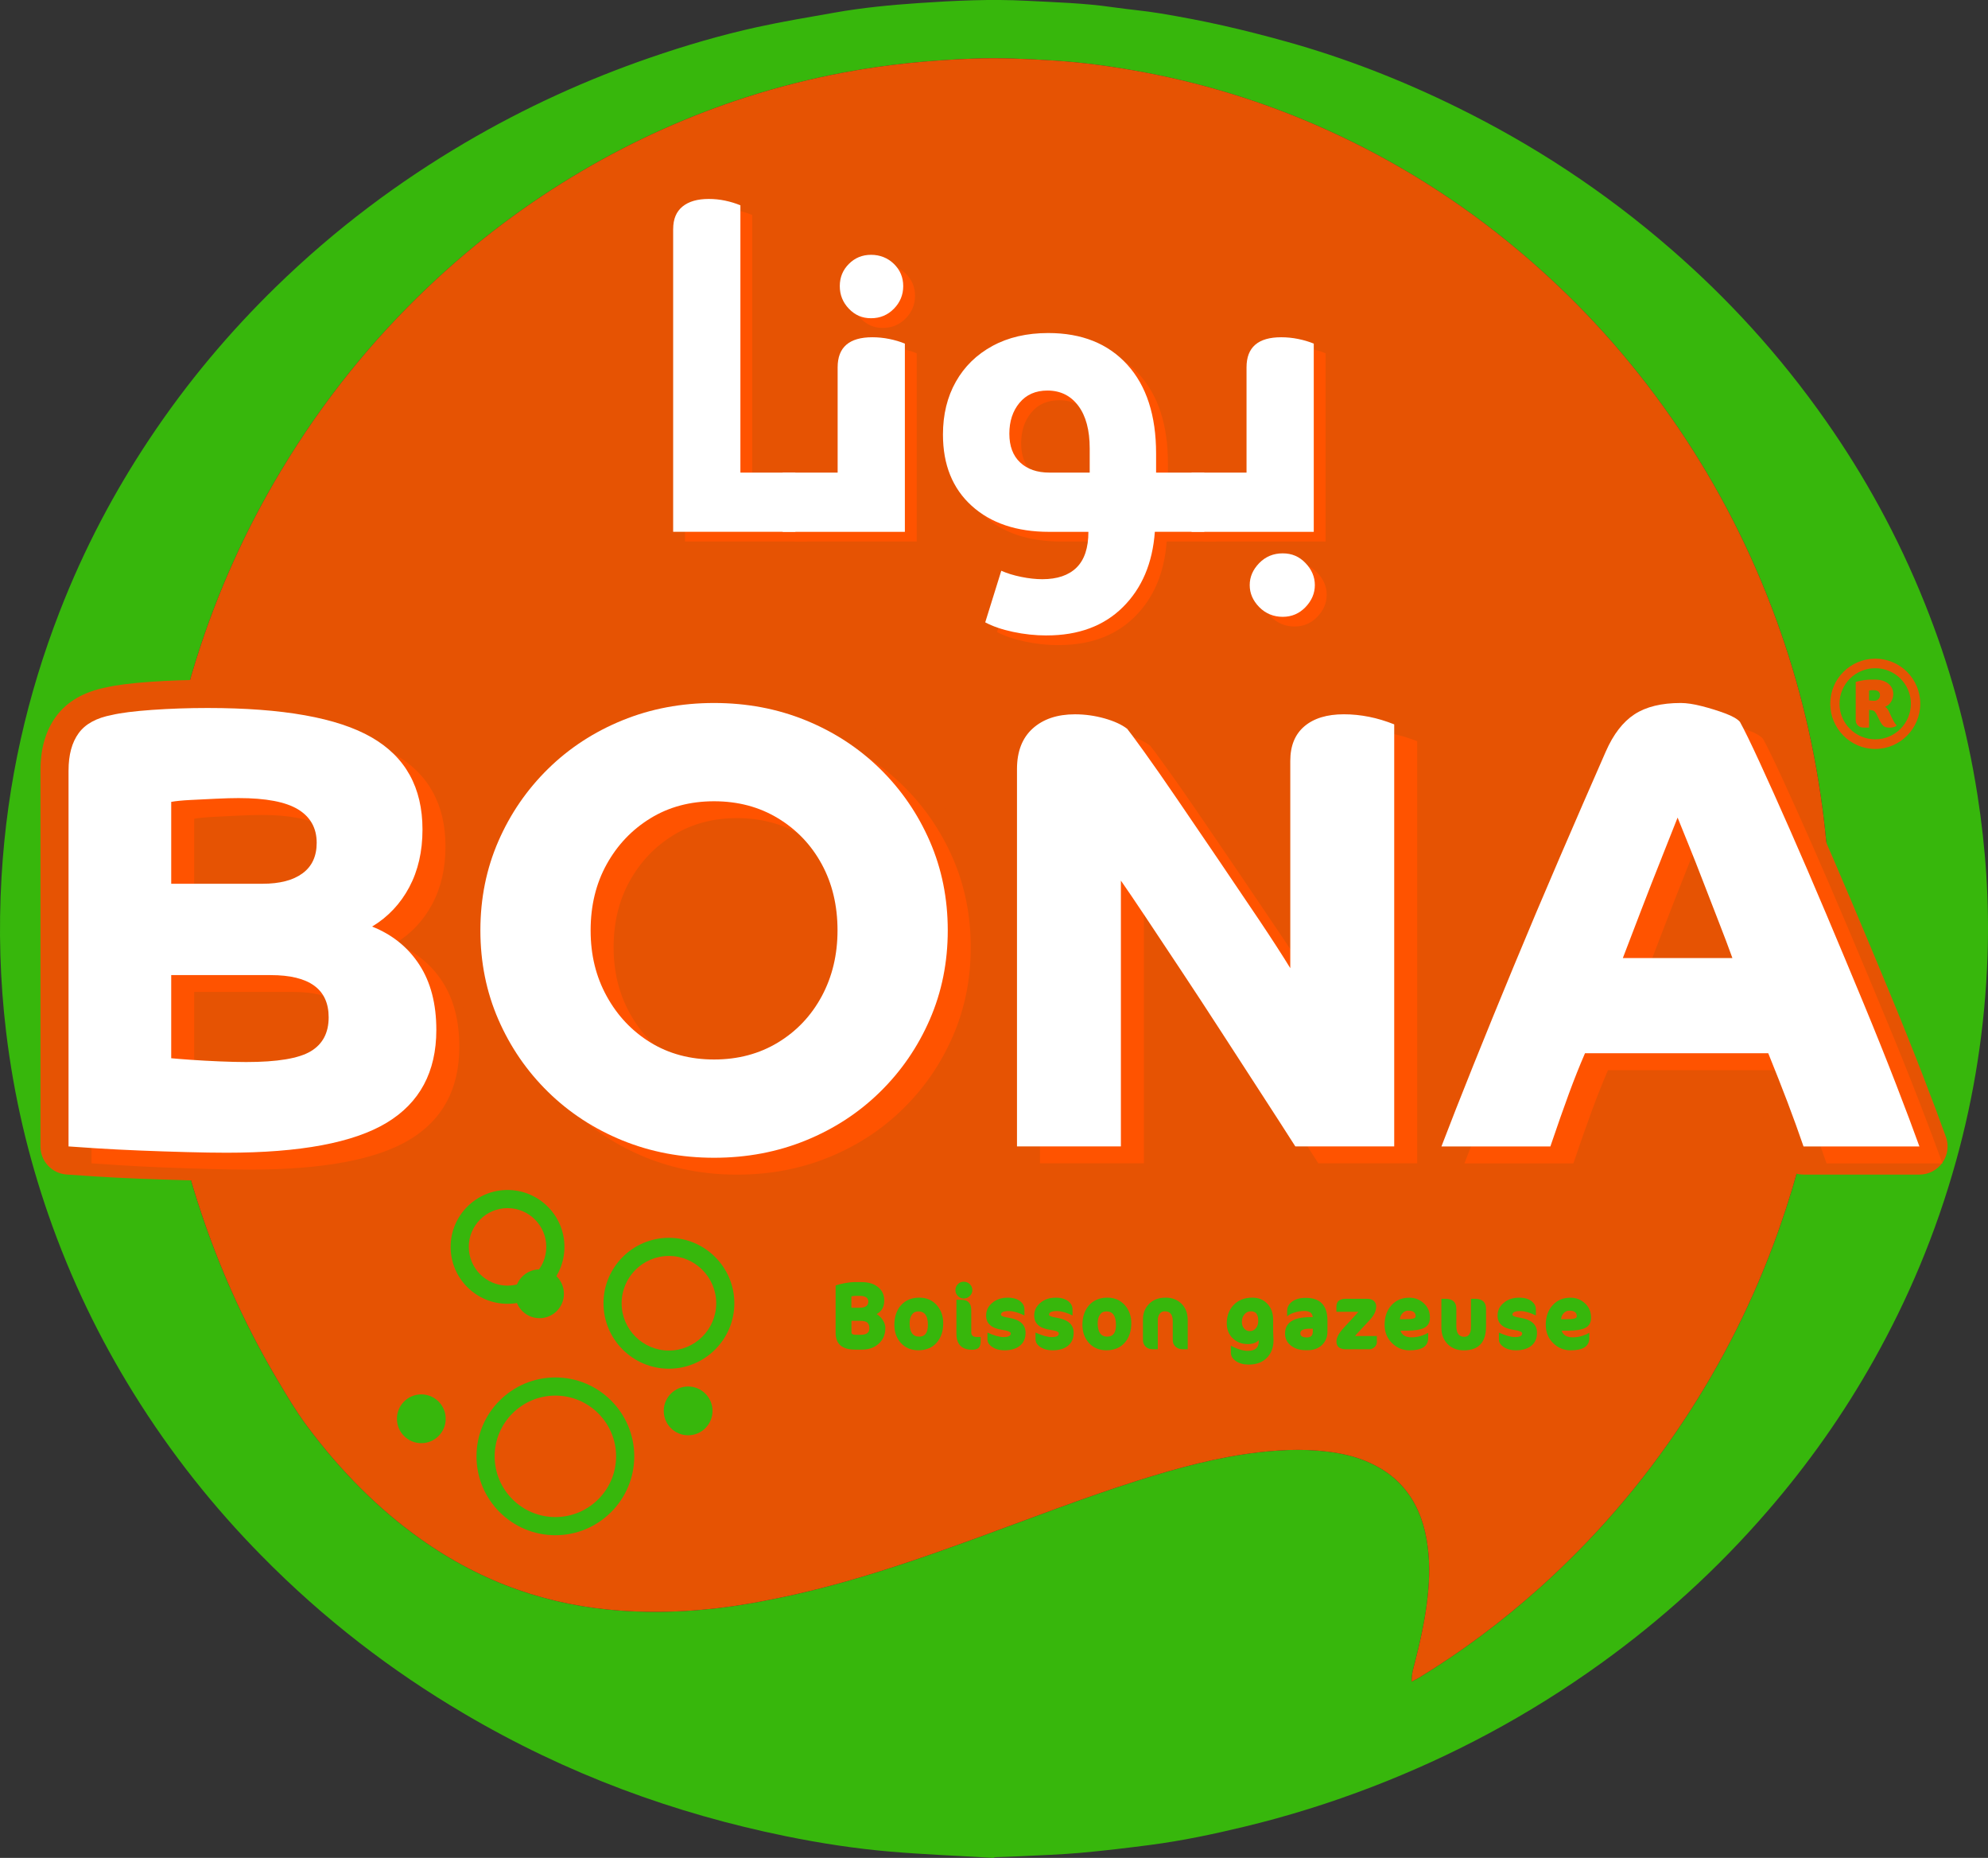 <?xml version="1.0" encoding="UTF-8"?>
<svg xmlns="http://www.w3.org/2000/svg" viewBox="0 0 806.98 754">
  <rect x="0" y="0" width="806.98" height="754" fill="#333333" stroke="none"/>
  <defs>
    <style>
      .cls-1, .cls-2 {
        fill: #37b70c;
      }

      .cls-3, .cls-2 {
        fill-rule: evenodd;
      }

      .cls-3, .cls-4 {
        fill: #e65303;
      }

      .cls-5 {
        isolation: isolate;
      }

      .cls-6 {
        mix-blend-mode: multiply;
      }

      .cls-7 {
        fill: #fff;
      }

      .cls-8 {
        fill: #ff5300;
      }
    </style>
  </defs>
  <g class="cls-5">
    <g id="Layer_2" data-name="Layer 2">
      <g id="Calque_1" data-name="Calque 1">
        <g>
          <path class="cls-2" d="M403.56,754c-14-.82-28.01-1.35-42-2.54-14.31-1.21-28.59-3.41-42.82-6.32-44.64-9.12-88.34-24.88-130.71-49.9-28.69-16.94-56.25-37.78-82.18-64.19-18.7-19.04-36.18-40.67-51.88-66.03-13.37-21.6-25.08-45.36-34.38-72.18-8.05-23.22-13.95-47.78-17.11-74.05C-.01,398.04-.61,377.15.61,356.1c2.26-39.11,10.72-74.59,23.47-107.54,10.13-26.18,22.52-49.24,36.43-70.17,15.75-23.69,33.04-43.96,51.38-61.86,24.44-23.84,50.23-42.93,76.97-58.64,24.46-14.37,49.45-25.65,74.87-34.43,14.45-4.99,28.99-9.24,43.62-12.46,10.43-2.29,20.92-4.01,31.39-5.87,11.34-2.02,22.73-3.1,34.12-3.88,14.65-1,29.31-1.7,43.98-.93,11.61.61,23.23.92,34.82,2.6,6.49.94,13,1.45,19.48,2.54,8.42,1.41,16.84,3,25.23,4.89,8.6,1.93,17.18,4.14,25.74,6.52,23.57,6.56,46.8,15.56,69.69,26.85,30.02,14.8,59.07,33.52,86.79,57.64,22.43,19.52,43.55,42.23,62.72,69.62,15.31,21.86,28.92,46.21,40.09,74.1,9.6,23.99,16.94,49.66,21.3,77.53,3.37,21.53,4.87,43.41,4.08,65.61-1.02,28.92-5.41,56.5-12.74,82.86-8.33,29.94-19.73,56.46-33.26,80.61-12.84,22.91-27.23,42.92-42.7,60.89-21.35,24.8-44.21,45.17-68.13,62.41-29.91,21.55-60.88,37.8-92.66,50.06-17.23,6.65-34.61,12.06-52.13,16.28-12.68,3.06-25.38,5.73-38.16,7.4-9.52,1.25-19.06,2.37-28.59,3.23-7.91.7-15.84.95-23.77,1.35-3.69.19-7.38.29-11.08.42,0,.09,0,.19,0,.28ZM573.04,682.45c1.24-.66,2.16-1.09,3.05-1.63,16.92-10.32,33.33-22.47,49.17-36.69,21.23-19.08,41.04-41.45,58.81-68.52,14.89-22.68,27.88-47.91,38.08-76.82,14.76-41.84,22.26-86.67,20.57-135.26-.42-12.12-1.42-24.09-3-35.92-3.86-28.8-10.84-55.5-20.33-80.49-11.12-29.26-24.99-54.64-40.77-77.3-17.57-25.23-36.92-46.22-57.53-64.14-24.55-21.34-50.3-37.8-76.98-50.43-26.03-12.32-52.52-20.79-79.44-25.86-12.2-2.3-24.43-4.04-36.69-4.81-11.07-.7-22.14-1.2-33.23-.78-17.39.66-34.72,2.34-52,5.58-13.38,2.51-26.69,5.84-39.9,10.1-22.61,7.29-44.82,17.1-66.52,29.86-21.92,12.89-43.07,28.54-63.21,47.78-21.59,20.63-41.56,44.76-59.12,74.04-13.72,22.87-25.47,48.12-34.43,76.72-10.01,31.96-15.86,65.75-16.48,101.8-.29,16.61.39,33.09,2.31,49.41,2.57,21.98,6.98,42.95,13.05,62.98,8.78,28.95,20.37,54.63,34.08,77.76,3.86,6.5,7.75,13.05,12.02,18.78,13.94,18.71,29.24,33.86,45.78,45.67,26.03,18.58,53.37,27.4,81.61,29.37,17.38,1.21,34.74.14,52.06-2.84,13.29-2.29,26.51-5.34,39.67-9.08,17.54-4.98,34.95-11.06,52.33-17.39,21.83-7.95,43.59-16.4,65.54-23.38,16.32-5.19,32.7-9.62,49.3-11.55,10.75-1.25,21.48-1.54,32.21.32,5.95,1.03,11.81,2.88,17.46,6.26,4.01,2.39,7.77,5.51,11.06,10.03,4.23,5.81,6.93,13.08,8.03,22,.95,7.67.57,15.23-.41,22.78-1.06,8.22-2.86,16.04-4.81,23.78-.57,2.26-1.38,4.44-1.35,7.89Z"/>
          <path class="cls-3" d="M573.04,682.45c1.24-.66,2.16-1.09,3.05-1.63,16.92-10.32,33.33-22.47,49.17-36.69,21.23-19.08,41.04-41.45,58.81-68.52,14.89-22.68,27.88-47.91,38.08-76.82,14.76-41.84,22.26-86.67,20.57-135.26-.42-12.12-1.42-24.09-3-35.92-3.86-28.8-10.84-55.5-20.33-80.49-11.12-29.26-24.99-54.64-40.77-77.3-17.57-25.23-36.92-46.22-57.53-64.14-24.55-21.34-50.3-37.8-76.98-50.43-26.03-12.32-52.52-20.79-79.44-25.86-12.2-2.3-24.43-4.04-36.69-4.81-11.07-.7-22.14-1.2-33.23-.78-17.39.66-34.72,2.34-52,5.58-13.38,2.51-26.69,5.84-39.9,10.1-22.61,7.29-44.82,17.1-66.52,29.86-21.92,12.89-43.07,28.54-63.21,47.78-21.59,20.63-41.56,44.76-59.12,74.04-13.72,22.87-25.47,48.12-34.43,76.72-10.01,31.96-15.86,65.75-16.48,101.8-.29,16.61.39,33.09,2.31,49.41,2.57,21.98,6.98,42.95,13.05,62.98,8.78,28.95,20.37,54.63,34.08,77.76,3.86,6.5,7.75,13.05,12.02,18.78,13.94,18.71,29.24,33.86,45.78,45.67,26.03,18.58,53.37,27.4,81.61,29.37,17.38,1.21,34.74.14,52.06-2.84,13.29-2.29,26.51-5.34,39.67-9.08,17.54-4.98,34.95-11.06,52.33-17.39,21.83-7.95,43.59-16.4,65.54-23.38,16.32-5.19,32.7-9.62,49.3-11.55,10.75-1.25,21.48-1.54,32.21.32,5.95,1.03,11.81,2.88,17.46,6.26,4.01,2.39,7.77,5.51,11.06,10.03,4.23,5.81,6.93,13.08,8.03,22,.95,7.67.57,15.23-.41,22.78-1.06,8.22-2.86,16.04-4.81,23.78-.57,2.26-1.38,4.44-1.35,7.89Z"/>
          <g class="cls-6">
            <path class="cls-8" d="M278.06,96.86c0-4,1.26-7.04,3.78-9.1,2.52-2.06,6.06-3.09,10.64-3.09,2.29,0,4.52.23,6.69.69,2.17.46,4.23,1.09,6.18,1.89v108.48h22.31v24.03h-49.61v-122.9Z"/>
            <path class="cls-8" d="M372.12,219.76h-49.61v-24.03h22.31v-42.74c0-8.12,4.69-12.19,14.07-12.19,2.29,0,4.58.23,6.87.69,2.29.46,4.4,1.09,6.35,1.89v76.38ZM349.37,129.22c-2.46-2.57-3.69-5.63-3.69-9.18s1.23-6.55,3.69-9.01c2.46-2.46,5.46-3.69,9.01-3.69s6.75,1.23,9.27,3.69c2.52,2.46,3.78,5.47,3.78,9.01s-1.26,6.61-3.78,9.18c-2.52,2.57-5.61,3.86-9.27,3.86s-6.55-1.29-9.01-3.86Z"/>
            <path class="cls-8" d="M429.62,261.81c-4.58,0-9.13-.49-13.65-1.46-4.52-.97-8.27-2.26-11.24-3.86l6.52-20.94c2.29,1.03,4.98,1.86,8.07,2.49,3.09.63,5.95.94,8.58.94,6.06,0,10.7-1.57,13.9-4.72,3.2-3.15,4.81-7.98,4.81-14.5h-15.96c-13.16,0-23.63-3.52-31.41-10.56-7.78-7.04-11.67-16.68-11.67-28.92,0-8.12,1.74-15.28,5.24-21.46,3.49-6.18,8.44-11.01,14.85-14.5,6.41-3.49,13.96-5.24,22.66-5.24,13.62,0,24.31,4.29,32.1,12.87,7.78,8.58,11.67,20.6,11.67,36.05v7.72h19.57v24.03h-20.08c-.92,12.7-5.24,22.89-12.96,30.55-7.72,7.67-18.05,11.5-30.98,11.5ZM418.63,167.41c-2.75,3.32-4.12,7.5-4.12,12.53s1.46,8.93,4.38,11.67c2.92,2.75,6.89,4.12,11.93,4.12h16.31v-9.78c0-7.44-1.54-13.22-4.63-17.34-3.09-4.12-7.27-6.18-12.53-6.18-4.81,0-8.58,1.66-11.33,4.98Z"/>
            <path class="cls-8" d="M538.1,219.76h-49.61v-24.03h22.31v-42.74c0-8.12,4.69-12.19,14.07-12.19,2.29,0,4.58.23,6.87.69,2.29.46,4.4,1.09,6.35,1.89v76.38ZM515.95,250.31c-2.58-2.63-3.86-5.61-3.86-8.93s1.29-6.29,3.86-8.93c2.57-2.63,5.75-3.95,9.53-3.95s6.75,1.31,9.27,3.95c2.52,2.63,3.78,5.61,3.78,8.93s-1.26,6.29-3.78,8.93c-2.52,2.63-5.61,3.95-9.27,3.95s-6.95-1.32-9.53-3.95Z"/>
          </g>
          <g>
            <g>
              <path class="cls-1" d="M356.56,545.44c-1.77,1.53-3.99,2.29-6.66,2.29h-2.83c-5.25,0-7.87-2.28-7.87-6.84v-19.21c.81-.3,1.98-.6,3.51-.9,1.65-.3,2.98-.45,4-.45h3.15c2.7,0,4.87.66,6.52,1.98,1.71,1.38,2.56,3.21,2.56,5.49,0,2.61-1.03,4.44-3.1,5.49,1.05.63,1.9,1.47,2.56,2.52.66,1.05.99,2.09.99,3.1,0,2.73-.94,4.9-2.83,6.52ZM351.43,526.41c-.6-.33-1.37-.5-2.29-.5h-1.93c-.18,0-.42.02-.72.05l-.45.09-.45.05v4.63h3.37c2.34,0,3.51-.84,3.51-2.52,0-.81-.34-1.41-1.03-1.8ZM351.97,536.67c-.57-.42-1.52-.63-2.83-.63h-3.51v4.68c0,.66.55.99,1.66.99h2.07c2.37,0,3.55-.87,3.55-2.61,0-1.14-.31-1.95-.94-2.43Z"/>
              <path class="cls-1" d="M365.6,529.87c1.86-2.16,4.38-3.24,7.56-3.24,2.97,0,5.37,1.05,7.2,3.15,1.68,1.98,2.52,4.39,2.52,7.24,0,3.18-.85,5.77-2.56,7.78-1.83,2.13-4.35,3.19-7.56,3.19-2.97,0-5.37-1.03-7.2-3.1-1.68-1.95-2.52-4.35-2.52-7.2,0-3.18.86-5.79,2.56-7.83ZM372.75,532.21c-1.14,0-2.01.45-2.61,1.35-.6.87-.9,2.02-.9,3.46,0,3.63,1.3,5.44,3.91,5.44,2.34,0,3.51-1.59,3.51-4.77,0-3.66-1.3-5.49-3.91-5.49Z"/>
              <path class="cls-1" d="M393.67,525.96c-.69.69-1.52,1.03-2.47,1.03s-1.73-.34-2.38-1.03c-.66-.66-.99-1.45-.99-2.38s.33-1.74.99-2.43c.66-.66,1.45-.99,2.38-.99s1.78.33,2.47.99c.69.69,1.03,1.5,1.03,2.43s-.35,1.72-1.03,2.38ZM398.08,544.27c0,1.26-.27,2.16-.81,2.7-.54.54-1.42.81-2.65.81-4.26,0-6.39-2.2-6.39-6.61v-13.68h2.02c2.67,0,4,1.41,4,4.23v8.95c0,1.29.76,1.93,2.29,1.93h1.53v1.66Z"/>
              <path class="cls-1" d="M414.05,546.11c-1.5,1.26-3.63,1.89-6.39,1.89-1.92,0-3.55-.45-4.9-1.35-1.29-.87-1.93-1.89-1.93-3.06v-2.79c2.7,1.23,4.89,1.84,6.57,1.84,1.92,0,2.88-.49,2.88-1.48,0-.66-1.14-1.14-3.42-1.44-4.38-.63-6.57-2.56-6.57-5.8,0-2.01.79-3.7,2.38-5.08,1.68-1.47,3.81-2.2,6.39-2.2,2.22,0,3.96.53,5.22,1.57,1.05.9,1.57,1.96,1.57,3.19v2.47c-2.46-1.2-4.57-1.8-6.34-1.8-2.13,0-3.19.5-3.19,1.49,0,.51,1.09.93,3.28,1.26,4.47.75,6.7,2.77,6.7,6.07,0,2.25-.75,3.99-2.25,5.22Z"/>
              <path class="cls-1" d="M433.57,546.11c-1.5,1.26-3.63,1.89-6.39,1.89-1.92,0-3.55-.45-4.9-1.35-1.29-.87-1.93-1.89-1.93-3.06v-2.79c2.7,1.23,4.89,1.84,6.57,1.84,1.92,0,2.88-.49,2.88-1.48,0-.66-1.14-1.14-3.42-1.44-4.38-.63-6.57-2.56-6.57-5.8,0-2.01.79-3.7,2.38-5.08,1.68-1.47,3.81-2.2,6.39-2.2,2.22,0,3.96.53,5.22,1.57,1.05.9,1.57,1.96,1.57,3.19v2.47c-2.46-1.2-4.57-1.8-6.34-1.8-2.13,0-3.19.5-3.19,1.49,0,.51,1.09.93,3.28,1.26,4.47.75,6.7,2.77,6.7,6.07,0,2.25-.75,3.99-2.25,5.22Z"/>
              <path class="cls-1" d="M441.94,529.87c1.86-2.16,4.38-3.24,7.56-3.24,2.97,0,5.37,1.05,7.2,3.15,1.68,1.98,2.52,4.39,2.52,7.24,0,3.18-.85,5.77-2.56,7.78-1.83,2.13-4.35,3.19-7.56,3.19-2.97,0-5.37-1.03-7.2-3.1-1.68-1.95-2.52-4.35-2.52-7.2,0-3.18.86-5.79,2.56-7.83ZM449.09,532.21c-1.14,0-2.01.45-2.61,1.35-.6.87-.9,2.02-.9,3.46,0,3.63,1.3,5.44,3.91,5.44,2.34,0,3.51-1.59,3.51-4.77,0-3.66-1.3-5.49-3.91-5.49Z"/>
              <path class="cls-1" d="M480.18,547.6c-1.23,0-2.23-.36-3.01-1.08-.75-.69-1.12-1.59-1.12-2.7v-7.65c0-2.67-1.08-4-3.24-4-.84,0-1.51.31-2.02.94-.54.69-.81,1.61-.81,2.74v11.74h-2.07c-1.17,0-2.13-.36-2.88-1.08-.72-.72-1.08-1.62-1.08-2.7v-8.32c0-2.4.75-4.42,2.25-6.07,1.68-1.86,4.02-2.79,7.02-2.79,2.52,0,4.62.79,6.3,2.38,1.74,1.68,2.61,3.93,2.61,6.75v11.83h-1.93Z"/>
              <path class="cls-1" d="M516.8,540.18c0,.48.01.92.05,1.3.06,1.2.09,2.05.09,2.56,0,2.76-.84,5.04-2.52,6.84-1.83,1.95-4.33,2.92-7.51,2.92-2.13,0-3.88-.48-5.26-1.44-1.35-.93-2.02-2.07-2.02-3.42v-2.79c2.64,1.38,4.95,2.07,6.93,2.07,2.94,0,4.41-1.27,4.41-3.82v-.45c-1.11,1.02-2.58,1.53-4.41,1.53-2.52,0-4.57-.78-6.16-2.34-1.62-1.59-2.43-3.61-2.43-6.07,0-2.97.9-5.43,2.7-7.38,1.92-2.04,4.48-3.06,7.69-3.06,2.55,0,4.6.85,6.16,2.56,1.53,1.65,2.29,3.82,2.29,6.52v4.45ZM505.19,533.38c-.72.81-1.08,1.84-1.08,3.1,0,1.08.3,1.96.9,2.65.6.72,1.36,1.08,2.29,1.08,1.02,0,1.84-.38,2.47-1.13.66-.78.99-1.81.99-3.1,0-2.55-.99-3.82-2.97-3.82-1.05,0-1.92.4-2.61,1.21Z"/>
              <path class="cls-1" d="M538.84,540.4c0,2.22-.74,4.03-2.2,5.44-1.5,1.41-3.4,2.11-5.71,2.11h-.94c-2.46,0-4.48-.64-6.07-1.93-1.53-1.26-2.29-2.86-2.29-4.81,0-4.44,3.4-6.66,10.21-6.66h1.03c-.12-1.68-1.28-2.52-3.46-2.52-1.47,0-2.91.26-4.32.76-1.2.42-2.07.9-2.61,1.44v-2.16c0-1.41.57-2.61,1.71-3.6,1.38-1.17,3.34-1.75,5.89-1.75,5.85,0,8.77,3.09,8.77,9.27v4.41ZM532.9,539.23h-1.08c-2.67,0-4,.6-4,1.8s.88,1.75,2.65,1.75c1.62,0,2.43-.78,2.43-2.34v-1.22Z"/>
              <path class="cls-1" d="M558.9,544.72c0,.75-.33,1.42-.99,2.02-.66.57-1.37.85-2.11.85h-9.4c-2.61,0-3.91-1.06-3.91-3.19,0-1.56,1.03-3.45,3.1-5.67l4.86-5.26.22-.22.22-.31c.21-.27.39-.46.54-.58h-8.95v-2.11c0-2.1,1.26-3.15,3.78-3.15h8.73c1.23,0,2.17.33,2.83.99.54.57.81,1.28.81,2.11,0,1.8-.87,3.63-2.61,5.49l-4.86,5.22c-.63.66-.99,1.1-1.08,1.3h8.82v2.52Z"/>
              <path class="cls-1" d="M578.16,538.87c-1.47.78-3.93,1.17-7.38,1.17h-2.29c.6,1.8,2.11,2.7,4.54,2.7,2.25,0,4.48-.61,6.7-1.84v2.16c0,3.3-2.53,4.95-7.6,4.95-2.67,0-4.98-.93-6.93-2.79-2.1-1.98-3.15-4.48-3.15-7.51,0-3.33.94-6.01,2.83-8.05,1.83-2.01,4.23-3.01,7.2-3.01,2.25,0,4.18.74,5.8,2.2,1.71,1.53,2.56,3.49,2.56,5.89,0,1.98-.76,3.36-2.29,4.14ZM571.68,531.9c-.96,0-1.75.36-2.38,1.08-.63.66-.98,1.47-1.03,2.43h1.48c1.95,0,3.27-.1,3.96-.31.63-.15.94-.46.94-.94,0-1.5-.99-2.25-2.97-2.25Z"/>
              <path class="cls-1" d="M603.21,538.38c0,6.42-3.01,9.63-9.04,9.63-2.64,0-4.78-.81-6.43-2.43-1.77-1.71-2.65-4.02-2.65-6.93v-11.56h1.53c3.03,0,4.54,1.35,4.54,4.05v7.06c0,2.88,1.08,4.32,3.24,4.32,1.8,0,2.7-1.33,2.7-4v-11.43h1.53c3.06,0,4.59,1.35,4.59,4.05v7.24Z"/>
              <path class="cls-1" d="M621.66,546.11c-1.5,1.26-3.63,1.89-6.39,1.89-1.92,0-3.55-.45-4.9-1.35-1.29-.87-1.93-1.89-1.93-3.06v-2.79c2.7,1.23,4.89,1.84,6.57,1.84,1.92,0,2.88-.49,2.88-1.48,0-.66-1.14-1.14-3.42-1.44-4.38-.63-6.57-2.56-6.57-5.8,0-2.01.79-3.7,2.38-5.08,1.68-1.47,3.81-2.2,6.39-2.2,2.22,0,3.96.53,5.22,1.57,1.05.9,1.57,1.96,1.57,3.19v2.47c-2.46-1.2-4.57-1.8-6.34-1.8-2.13,0-3.19.5-3.19,1.49,0,.51,1.09.93,3.28,1.26,4.47.75,6.7,2.77,6.7,6.07,0,2.25-.75,3.99-2.25,5.22Z"/>
              <path class="cls-1" d="M643.57,538.87c-1.47.78-3.93,1.17-7.38,1.17h-2.29c.6,1.8,2.11,2.7,4.54,2.7,2.25,0,4.48-.61,6.7-1.84v2.16c0,3.3-2.53,4.95-7.6,4.95-2.67,0-4.98-.93-6.93-2.79-2.1-1.98-3.15-4.48-3.15-7.51,0-3.33.94-6.01,2.83-8.05,1.83-2.01,4.23-3.01,7.2-3.01,2.25,0,4.18.74,5.8,2.2,1.71,1.53,2.56,3.49,2.56,5.89,0,1.98-.76,3.36-2.29,4.14ZM637.09,531.9c-.96,0-1.75.36-2.38,1.08-.63.66-.98,1.47-1.03,2.43h1.48c1.95,0,3.27-.1,3.96-.31.63-.15.94-.46.94-.94,0-1.5-.99-2.25-2.97-2.25Z"/>
            </g>
            <g>
              <circle class="cls-1" cx="279.33" cy="572.59" r="9.9"/>
              <circle class="cls-1" cx="219.01" cy="525.07" r="9.9"/>
              <circle class="cls-1" cx="171.02" cy="575.79" r="9.9"/>
              <path class="cls-1" d="M225.44,623.05c-17.66,0-32.02-14.36-32.02-32.02s14.36-32.02,32.02-32.02,32.02,14.36,32.02,32.02-14.36,32.02-32.02,32.02ZM225.44,566.38c-13.59,0-24.65,11.06-24.65,24.65s11.06,24.65,24.65,24.65,24.65-11.06,24.65-24.65-11.06-24.65-24.65-24.65Z"/>
              <path class="cls-1" d="M271.53,555.47c-14.65,0-26.56-11.91-26.56-26.56s11.92-26.56,26.56-26.56,26.56,11.92,26.56,26.56-11.92,26.56-26.56,26.56ZM271.53,509.71c-10.58,0-19.2,8.61-19.2,19.2s8.61,19.19,19.2,19.19,19.2-8.61,19.2-19.19-8.61-19.2-19.2-19.2Z"/>
              <path class="cls-1" d="M206.02,529.13c-12.74,0-23.1-10.36-23.1-23.1s10.36-23.1,23.1-23.1,23.1,10.36,23.1,23.1-10.36,23.1-23.1,23.1ZM206.02,490.3c-8.67,0-15.73,7.06-15.73,15.73s7.06,15.73,15.73,15.73,15.73-7.06,15.73-15.73-7.06-15.73-15.73-15.73Z"/>
            </g>
          </g>
          <g>
            <path class="cls-4" d="M92,479.24c-4.65,0-10.1-.08-16.66-.26-6.43-.18-12.89-.39-19.2-.64-6.4-.26-12.35-.56-17.67-.91-5.23-.35-9.04-.6-11.43-.77-5.98-.42-10.62-5.4-10.62-11.39v-152.62c0-8.74,2.11-16.08,6.27-21.8,4.44-6.1,11.3-10.09,20.4-11.87,4.21-.98,10.04-1.72,17.81-2.27,7.48-.53,15.36-.8,23.43-.8,32.84,0,56.44,4.38,72.15,13.4,17.3,9.93,26.44,26.3,26.44,47.35,0,10.71-2.26,20.39-6.71,28.75-1.71,3.22-3.7,6.21-5.96,8.94,3.66,3.13,6.84,6.77,9.54,10.91,5.81,8.93,8.75,19.92,8.75,32.69,0,20.95-8.9,37.37-25.73,47.49-15.41,9.27-38.58,13.78-70.82,13.78ZM80.92,418.89c2.84.18,5.76.33,8.73.45,3.89.16,7.34.25,10.27.25,14.64,0,19.28-2.09,20.35-2.73.85-.51,1.72-1.03,1.72-4,0-2.75-.77-3.31-1.18-3.61-.86-.63-3.66-2.09-10.92-2.09h-28.97v11.74ZM106.57,347.24c5.87,0,8.46-1.26,9.48-2.01.46-.34,1.09-.8,1.09-3.19,0-1.99-.45-2.81-2.07-3.8-1.44-.88-6.11-2.93-18.21-2.93-2.31,0-5.23.08-8.67.24-2.48.12-4.9.24-7.27.36v11.33h25.65Z"/>
            <path class="cls-4" d="M27.83,312.64c0-6.3,1.36-11.33,4.09-15.08,2.72-3.75,7.24-6.22,13.55-7.41,3.58-.85,8.99-1.53,16.23-2.05,7.24-.51,14.78-.77,22.62-.77,30.5,0,52.66,3.96,66.47,11.89,13.8,7.92,20.71,20.41,20.71,37.45,0,8.86-1.79,16.66-5.37,23.39-3.58,6.73-8.61,12.06-15.08,15.98,8.18,3.24,14.57,8.4,19.17,15.47,4.6,7.07,6.9,15.89,6.9,26.46,0,17.04-6.73,29.61-20.2,37.71-13.47,8.1-35.11,12.14-64.93,12.14-4.6,0-10.06-.09-16.36-.26-6.31-.17-12.65-.38-19.05-.64-6.39-.26-12.19-.56-17.38-.89-5.2-.34-8.99-.6-11.38-.77v-152.62ZM121.01,328.49c-5.03-3.07-13.08-4.6-24.16-4.6-2.56,0-5.62.09-9.2.26-3.58.17-7.03.34-10.35.51-3.32.17-5.92.43-7.8.77v33.23h37.07c6.99,0,12.4-1.41,16.23-4.22,3.83-2.81,5.75-6.94,5.75-12.4,0-5.96-2.52-10.48-7.54-13.55ZM69.5,395.73v33.74c1.7.17,4.39.38,8.05.64,3.66.26,7.54.47,11.63.64,4.09.17,7.67.26,10.74.26,12.61,0,21.35-1.45,26.2-4.35,4.86-2.9,7.29-7.5,7.29-13.8,0-11.42-7.84-17.13-23.52-17.13h-40.39Z"/>
            <path class="cls-4" d="M289.86,481.28c-14.71,0-28.68-2.65-41.5-7.87-12.83-5.23-24.22-12.66-33.85-22.11-9.62-9.43-17.25-20.53-22.67-33-5.46-12.55-8.23-26.26-8.23-40.73s2.77-28.17,8.23-40.73c5.43-12.47,13.06-23.57,22.67-33,9.62-9.43,21.01-16.87,33.85-22.1,12.83-5.23,26.79-7.87,41.51-7.87s28.68,2.65,41.5,7.87c12.84,5.23,24.22,12.67,33.85,22.1,9.62,9.43,17.25,20.54,22.67,33,5.46,12.56,8.23,26.26,8.23,40.73s-2.77,28.18-8.23,40.73c-5.42,12.46-13.05,23.56-22.67,33-9.64,9.45-21.03,16.88-33.85,22.11-12.83,5.22-26.79,7.87-41.5,7.87ZM289.86,336.59c-7.64,0-14.13,1.71-19.85,5.22-5.84,3.59-10.34,8.32-13.75,14.47-3.42,6.17-5.09,13.14-5.09,21.3s1.67,14.95,5.11,21.22c3.41,6.21,7.9,10.97,13.73,14.55,5.72,3.51,12.21,5.22,19.85,5.22s14.21-1.72,20.02-5.25c5.86-3.56,10.32-8.28,13.63-14.43,3.38-6.3,5.03-13.27,5.03-21.31s-1.64-15.19-5.01-21.39c-3.31-6.09-7.78-10.78-13.66-14.35-5.82-3.53-12.37-5.24-20.02-5.24Z"/>
            <path class="cls-4" d="M289.86,469.86c-13.29,0-25.69-2.34-37.2-7.03-11.5-4.69-21.56-11.25-30.17-19.68-8.61-8.44-15.34-18.23-20.2-29.4-4.86-11.16-7.29-23.22-7.29-36.17s2.43-25.01,7.29-36.17c4.86-11.16,11.59-20.96,20.2-29.4,8.6-8.44,18.66-14.99,30.17-19.68,11.5-4.69,23.9-7.03,37.2-7.03s25.69,2.34,37.2,7.03c11.5,4.69,21.56,11.25,30.17,19.68,8.6,8.44,15.34,18.24,20.2,29.4,4.86,11.16,7.29,23.22,7.29,36.17s-2.43,25.01-7.29,36.17c-4.86,11.16-11.59,20.96-20.2,29.4-8.61,8.44-18.66,15-30.17,19.68-11.5,4.69-23.9,7.03-37.2,7.03ZM339.97,377.58c0-10.05-2.13-19-6.39-26.84-4.26-7.84-10.19-14.06-17.77-18.66-7.59-4.6-16.23-6.9-25.95-6.9s-18.32,2.3-25.82,6.9c-7.5,4.6-13.42,10.82-17.77,18.66-4.35,7.84-6.52,16.79-6.52,26.84s2.17,18.79,6.52,26.71c4.35,7.92,10.27,14.19,17.77,18.79,7.5,4.6,16.11,6.9,25.82,6.9s18.36-2.3,25.95-6.9c7.58-4.6,13.5-10.86,17.77-18.79,4.26-7.93,6.39-16.83,6.39-26.71Z"/>
            <path class="cls-4" d="M525.82,476.68c-3.9,0-7.52-1.99-9.62-5.27-3.85-6.02-8.44-13.14-13.64-21.16-5.2-8.01-10.61-16.37-16.24-25.06-5.55-8.58-11.08-17.02-16.42-25.07-1.19-1.79-2.34-3.53-3.48-5.24v70.38c0,6.31-5.11,11.42-11.42,11.42h-42.18c-6.31,0-11.42-5.11-11.42-11.42v-153.13c0-13.08,5.53-20.8,10.17-24.98,6.4-5.76,14.73-8.68,24.77-8.68,5.11,0,10.2.7,15.12,2.09,5.38,1.53,9.65,3.54,13.06,6.15.67.52,1.28,1.1,1.82,1.75.75.9,2.21,2.79,7.39,9.95,3.84,5.33,8.46,11.95,13.73,19.68l1.45,2.13c4.84,7.12,9.9,14.55,15.17,22.29,2.84,4.18,5.61,8.26,8.28,12.22v-45.93c0-11.99,5.33-19.01,9.8-22.78,5.94-5.01,13.79-7.55,23.35-7.55,4.12,0,8.31.42,12.45,1.24,4.08.82,8.19,2.05,12.23,3.66,4.34,1.73,7.18,5.93,7.18,10.61v171.28c0,6.31-5.11,11.42-11.42,11.42h-40.14Z"/>
            <path class="cls-4" d="M565.95,465.26h-40.14c-3.92-6.14-8.48-13.21-13.68-21.22-5.2-8.01-10.61-16.36-16.23-25.05-5.62-8.69-11.12-17.08-16.49-25.18-5.37-8.09-10.19-15.34-14.44-21.73-4.26-6.39-7.59-11.29-9.97-14.7v107.88h-42.18v-153.13c0-7.16,2.13-12.65,6.39-16.49,4.26-3.83,9.97-5.75,17.13-5.75,4.09,0,8.09.56,12.01,1.66,3.92,1.11,6.99,2.52,9.2,4.22.85,1.02,3.15,4.13,6.9,9.33,3.75,5.2,8.26,11.68,13.55,19.43,5.28,7.76,10.82,15.89,16.62,24.41,5.79,8.52,11.29,16.66,16.49,24.41,5.2,7.76,9.41,14.28,12.65,19.56v-84.11c0-6.14,1.92-10.82,5.75-14.06,3.83-3.24,9.16-4.86,15.98-4.86,3.41,0,6.81.34,10.23,1.02,3.41.68,6.81,1.71,10.23,3.07v171.28Z"/>
            <path class="cls-4" d="M732.12,476.68c-4.88,0-9.22-3.1-10.8-7.72-1.99-5.81-4.14-11.76-6.39-17.67-1.48-3.89-3.1-8.05-4.85-12.45h-59.06c-1.15,2.86-2.29,5.83-3.41,8.88-2.08,5.65-4.58,12.78-7.45,21.21-1.57,4.63-5.92,7.75-10.81,7.75h-44.23c-3.76,0-7.27-1.85-9.41-4.94-2.13-3.1-2.6-7.04-1.26-10.55,3.64-9.54,8.01-20.65,12.98-33.03,4.99-12.43,10.55-26.06,16.54-40.51,5.94-14.34,12.2-29.14,18.6-43.99,6.34-14.71,12.67-29.27,18.82-43.27,3.96-9.02,9.29-15.77,15.84-20.05,6.55-4.29,14.98-6.46,25.04-6.46,3.37,0,7.1.53,11.4,1.63,3.71.95,7.27,2.06,10.6,3.3,4.95,1.85,8.35,3.98,10.7,6.72.5.59.95,1.22,1.32,1.9,1.87,3.37,4.59,8.93,8.31,16.99,3.58,7.77,7.67,16.86,12.48,27.79,4.71,10.7,9.68,22.24,14.77,34.28,4.97,11.77,10.06,23.92,15.11,36.12,4.93,11.9,9.43,23.12,13.39,33.36,3.93,10.17,7.14,18.73,9.55,25.44,1.26,3.5.73,7.39-1.41,10.43-2.14,3.04-5.62,4.85-9.34,4.85h-47.04ZM686.7,377.41c-1.83-4.7-3.74-9.62-5.69-14.67-1.34,3.42-2.7,6.93-4.07,10.5-.54,1.42-1.08,2.81-1.6,4.17h11.35Z"/>
            <path class="cls-4" d="M585.12,465.26c3.58-9.37,7.88-20.32,12.91-32.85,5.03-12.53,10.52-25.99,16.49-40.39,5.96-14.4,12.14-29.02,18.53-43.84,6.39-14.83,12.65-29.23,18.79-43.2,3.07-6.99,6.94-12.01,11.63-15.08,4.69-3.07,10.95-4.6,18.79-4.6,2.38,0,5.24.43,8.56,1.28,3.32.85,6.47,1.83,9.46,2.94,2.98,1.11,4.99,2.26,6.01,3.45,1.7,3.07,4.35,8.48,7.92,16.23,3.58,7.76,7.71,16.96,12.4,27.61,4.69,10.65,9.59,22.03,14.7,34.13,5.11,12.1,10.14,24.12,15.08,36.05,4.94,11.93,9.37,22.97,13.29,33.11,3.92,10.14,7.07,18.53,9.46,25.18h-47.04c-2.05-5.96-4.22-11.97-6.52-18.02-2.3-6.05-4.9-12.65-7.8-19.81h-74.39c-2.22,5.11-4.39,10.57-6.52,16.36-2.13,5.8-4.65,12.95-7.54,21.47h-44.23ZM674.6,347.92c-2.73,6.82-5.5,13.89-8.31,21.22-2.81,7.33-5.33,13.89-7.54,19.68h44.48c-1.53-4.26-3.37-9.12-5.5-14.57-2.13-5.45-4.26-10.95-6.39-16.49-2.13-5.54-4.13-10.61-6.01-15.21-1.88-4.6-3.32-8.18-4.35-10.74-1.53,3.92-3.67,9.29-6.39,16.11Z"/>
          </g>
          <g class="cls-6">
            <path class="cls-8" d="M37.16,319.49c0-6.3,1.36-11.33,4.09-15.08,2.72-3.75,7.24-6.22,13.55-7.41,3.58-.85,8.99-1.53,16.23-2.05,7.24-.51,14.78-.77,22.62-.77,30.5,0,52.66,3.96,66.47,11.89,13.8,7.92,20.71,20.41,20.71,37.45,0,8.86-1.79,16.66-5.37,23.39-3.58,6.73-8.61,12.06-15.08,15.98,8.18,3.24,14.57,8.4,19.17,15.47,4.6,7.07,6.9,15.89,6.9,26.46,0,17.04-6.73,29.61-20.2,37.71-13.47,8.1-35.11,12.14-64.93,12.14-4.6,0-10.06-.09-16.36-.26-6.31-.17-12.65-.38-19.05-.64-6.39-.26-12.19-.56-17.38-.89-5.2-.34-8.99-.6-11.38-.77v-152.62ZM130.34,335.34c-5.03-3.07-13.08-4.6-24.16-4.6-2.56,0-5.62.09-9.2.26-3.58.17-7.03.34-10.35.51-3.32.17-5.92.43-7.8.77v33.23h37.07c6.99,0,12.4-1.41,16.23-4.22,3.83-2.81,5.75-6.94,5.75-12.4,0-5.96-2.52-10.48-7.54-13.55ZM78.83,402.57v33.74c1.7.17,4.39.38,8.05.64,3.66.26,7.54.47,11.63.64,4.09.17,7.67.26,10.74.26,12.61,0,21.35-1.45,26.2-4.35,4.86-2.9,7.29-7.5,7.29-13.8,0-11.42-7.84-17.13-23.52-17.13h-40.39Z"/>
            <path class="cls-8" d="M299.19,476.71c-13.29,0-25.69-2.34-37.2-7.03-11.5-4.69-21.56-11.25-30.17-19.68-8.61-8.44-15.34-18.23-20.2-29.4-4.86-11.16-7.29-23.22-7.29-36.17s2.43-25.01,7.29-36.17c4.86-11.16,11.59-20.96,20.2-29.4,8.6-8.44,18.66-14.99,30.17-19.68,11.5-4.69,23.9-7.03,37.2-7.03s25.69,2.34,37.2,7.03c11.5,4.69,21.56,11.25,30.17,19.68,8.6,8.44,15.34,18.24,20.2,29.4,4.86,11.16,7.29,23.22,7.29,36.17s-2.43,25.01-7.29,36.17c-4.86,11.16-11.59,20.96-20.2,29.4-8.61,8.44-18.66,15-30.17,19.68-11.5,4.69-23.9,7.03-37.2,7.03ZM349.3,384.42c0-10.05-2.13-19-6.39-26.84-4.26-7.84-10.19-14.06-17.77-18.66-7.59-4.6-16.23-6.9-25.95-6.9s-18.32,2.3-25.82,6.9c-7.5,4.6-13.42,10.82-17.77,18.66-4.35,7.84-6.52,16.79-6.52,26.84s2.17,18.79,6.52,26.71c4.35,7.92,10.27,14.19,17.77,18.79,7.5,4.6,16.11,6.9,25.82,6.9s18.36-2.3,25.95-6.9c7.58-4.6,13.5-10.86,17.77-18.79,4.26-7.93,6.39-16.83,6.39-26.71Z"/>
            <path class="cls-8" d="M575.28,472.11h-40.14c-3.92-6.14-8.48-13.21-13.68-21.22-5.2-8.01-10.61-16.36-16.23-25.05-5.62-8.69-11.12-17.08-16.49-25.18-5.37-8.09-10.19-15.34-14.44-21.73-4.26-6.39-7.59-11.29-9.97-14.7v107.88h-42.18v-153.13c0-7.16,2.13-12.65,6.39-16.49,4.26-3.83,9.97-5.75,17.13-5.75,4.09,0,8.09.56,12.01,1.66,3.92,1.11,6.99,2.52,9.2,4.22.85,1.02,3.15,4.13,6.9,9.33,3.75,5.2,8.26,11.68,13.55,19.43,5.28,7.76,10.82,15.89,16.62,24.41,5.79,8.52,11.29,16.66,16.49,24.41,5.2,7.76,9.41,14.28,12.65,19.56v-84.11c0-6.14,1.92-10.82,5.75-14.06,3.83-3.24,9.16-4.86,15.98-4.86,3.41,0,6.81.34,10.23,1.02,3.41.68,6.81,1.71,10.23,3.07v171.28Z"/>
            <path class="cls-8" d="M594.46,472.11c3.58-9.37,7.88-20.32,12.91-32.85,5.03-12.53,10.52-25.99,16.49-40.39,5.96-14.4,12.14-29.02,18.53-43.84,6.39-14.83,12.65-29.23,18.79-43.2,3.07-6.99,6.94-12.01,11.63-15.08,4.69-3.07,10.95-4.6,18.79-4.6,2.38,0,5.24.43,8.56,1.28,3.32.85,6.47,1.83,9.46,2.94,2.98,1.11,4.99,2.26,6.01,3.45,1.7,3.07,4.35,8.48,7.92,16.23,3.58,7.76,7.71,16.96,12.4,27.61,4.69,10.65,9.59,22.03,14.7,34.13,5.11,12.1,10.14,24.12,15.08,36.05,4.94,11.93,9.37,22.97,13.29,33.11,3.92,10.14,7.07,18.53,9.46,25.18h-47.04c-2.05-5.96-4.22-11.97-6.52-18.02-2.3-6.05-4.9-12.65-7.8-19.81h-74.39c-2.22,5.11-4.39,10.57-6.52,16.36-2.13,5.8-4.65,12.95-7.54,21.47h-44.23ZM683.93,354.77c-2.73,6.82-5.5,13.89-8.31,21.22-2.81,7.33-5.33,13.89-7.54,19.68h44.48c-1.53-4.26-3.37-9.12-5.5-14.57-2.13-5.45-4.26-10.95-6.39-16.49-2.13-5.54-4.13-10.61-6.01-15.21-1.88-4.6-3.32-8.18-4.35-10.74-1.53,3.92-3.67,9.29-6.39,16.11Z"/>
          </g>
          <path class="cls-4" d="M779.48,285.59c0,10.07-8.2,18.37-18.27,18.37s-18.27-8.3-18.27-18.37,8.19-18.27,18.27-18.27,18.27,8.19,18.27,18.27ZM761.21,271.18c-7.99,0-14.51,6.42-14.51,14.41s6.52,14.46,14.51,14.46,14.46-6.47,14.46-14.46-6.47-14.41-14.46-14.41ZM767.01,295.29c-2.4,0-2.98-.63-4.85-4.59-.89-1.88-1.31-2.3-2.25-2.45-.31-.05-.57-.1-1.2-.16v7.2h-2.14c-2.09,0-3.29-1.3-3.29-3.08v-15.45c1.62-.52,4.28-.94,5.74-.94h2.3c4.18,0,7.2,2.3,7.2,5.85,0,2.2-1.31,4.54-3.34,5.17.99.68,1.36,1.31,1.78,2.3.78,1.83,1.72,3.6,2.24,4.39l.73.89c-.68.68-1.88.89-2.92.89ZM760.74,280.1h-.89c-.21,0-.78.1-1.15.16v3.97c.84.05,1.36.16,2.09.16,1.46,0,2.35-1.05,2.35-2.19,0-1.2-.73-2.09-2.4-2.09Z"/>
          <g>
            <path class="cls-7" d="M27.83,312.64c0-6.3,1.36-11.33,4.09-15.08,2.72-3.75,7.24-6.22,13.55-7.41,3.58-.85,8.99-1.53,16.23-2.05,7.24-.51,14.78-.77,22.62-.77,30.5,0,52.66,3.96,66.47,11.89,13.8,7.92,20.71,20.41,20.71,37.45,0,8.86-1.79,16.66-5.37,23.39-3.58,6.73-8.61,12.06-15.08,15.98,8.18,3.24,14.57,8.4,19.17,15.47,4.6,7.07,6.9,15.89,6.9,26.46,0,17.04-6.73,29.61-20.2,37.71-13.47,8.1-35.11,12.14-64.93,12.14-4.6,0-10.06-.09-16.36-.26-6.31-.17-12.65-.38-19.05-.64-6.39-.26-12.19-.56-17.38-.89-5.2-.34-8.99-.6-11.38-.77v-152.62ZM121.01,328.49c-5.03-3.07-13.08-4.6-24.16-4.6-2.56,0-5.62.09-9.2.26-3.58.17-7.03.34-10.35.51-3.32.17-5.92.43-7.8.77v33.23h37.07c6.99,0,12.4-1.41,16.23-4.22,3.83-2.81,5.75-6.94,5.75-12.4,0-5.96-2.52-10.48-7.54-13.55ZM69.5,395.73v33.74c1.7.17,4.39.38,8.05.64,3.66.26,7.54.47,11.63.64,4.09.17,7.67.26,10.74.26,12.61,0,21.35-1.45,26.2-4.35,4.86-2.9,7.29-7.5,7.29-13.8,0-11.42-7.84-17.13-23.52-17.13h-40.39Z"/>
            <path class="cls-7" d="M289.86,469.86c-13.29,0-25.69-2.34-37.2-7.03-11.5-4.69-21.56-11.25-30.17-19.68-8.61-8.44-15.34-18.23-20.2-29.4-4.86-11.16-7.29-23.22-7.29-36.17s2.43-25.01,7.29-36.17c4.86-11.16,11.59-20.96,20.2-29.4,8.6-8.44,18.66-14.99,30.17-19.68,11.5-4.69,23.9-7.03,37.2-7.03s25.69,2.34,37.2,7.03c11.5,4.69,21.56,11.25,30.17,19.68,8.6,8.44,15.34,18.24,20.2,29.4,4.86,11.16,7.29,23.22,7.29,36.17s-2.43,25.01-7.29,36.17c-4.86,11.16-11.59,20.96-20.2,29.4-8.61,8.44-18.66,15-30.17,19.68-11.5,4.69-23.9,7.03-37.2,7.03ZM339.97,377.58c0-10.05-2.13-19-6.39-26.84-4.26-7.84-10.19-14.06-17.77-18.66-7.59-4.6-16.23-6.9-25.95-6.9s-18.32,2.3-25.82,6.9c-7.5,4.6-13.42,10.82-17.77,18.66-4.35,7.84-6.52,16.79-6.52,26.84s2.17,18.79,6.52,26.71c4.35,7.92,10.27,14.19,17.77,18.79,7.5,4.6,16.11,6.9,25.82,6.9s18.36-2.3,25.95-6.9c7.58-4.6,13.5-10.86,17.77-18.79,4.26-7.93,6.39-16.83,6.39-26.71Z"/>
            <path class="cls-7" d="M565.95,465.26h-40.14c-3.92-6.14-8.48-13.21-13.68-21.22-5.2-8.01-10.61-16.36-16.23-25.05-5.62-8.69-11.12-17.08-16.49-25.18-5.37-8.09-10.19-15.34-14.44-21.73-4.26-6.39-7.59-11.29-9.97-14.7v107.88h-42.18v-153.13c0-7.16,2.13-12.65,6.39-16.49,4.26-3.83,9.97-5.75,17.13-5.75,4.09,0,8.09.56,12.01,1.66,3.92,1.11,6.99,2.52,9.2,4.22.85,1.02,3.15,4.13,6.9,9.33,3.75,5.2,8.26,11.68,13.55,19.43,5.28,7.76,10.82,15.89,16.62,24.41,5.79,8.52,11.29,16.66,16.49,24.41,5.2,7.76,9.41,14.28,12.65,19.56v-84.11c0-6.14,1.92-10.82,5.75-14.06,3.83-3.24,9.16-4.86,15.98-4.86,3.41,0,6.81.34,10.23,1.02,3.41.68,6.81,1.71,10.23,3.07v171.28Z"/>
            <path class="cls-7" d="M585.12,465.26c3.58-9.37,7.88-20.32,12.91-32.85,5.03-12.53,10.52-25.99,16.49-40.39,5.96-14.4,12.14-29.02,18.53-43.84,6.39-14.83,12.65-29.23,18.79-43.2,3.07-6.99,6.94-12.01,11.63-15.08,4.69-3.07,10.95-4.6,18.79-4.6,2.38,0,5.24.43,8.56,1.28,3.32.85,6.47,1.83,9.46,2.94,2.98,1.11,4.99,2.26,6.01,3.45,1.7,3.07,4.35,8.48,7.92,16.23,3.58,7.76,7.71,16.96,12.4,27.61,4.69,10.65,9.59,22.03,14.7,34.13,5.11,12.1,10.14,24.12,15.08,36.05,4.94,11.93,9.37,22.97,13.29,33.11,3.92,10.14,7.07,18.53,9.46,25.18h-47.04c-2.05-5.96-4.22-11.97-6.52-18.02-2.3-6.05-4.9-12.65-7.8-19.81h-74.39c-2.22,5.11-4.39,10.57-6.52,16.36-2.13,5.8-4.65,12.95-7.54,21.47h-44.23ZM674.6,347.92c-2.73,6.82-5.5,13.89-8.31,21.22-2.81,7.33-5.33,13.89-7.54,19.68h44.48c-1.53-4.26-3.37-9.12-5.5-14.57-2.13-5.45-4.26-10.95-6.39-16.49-2.13-5.54-4.13-10.61-6.01-15.21-1.88-4.6-3.32-8.18-4.35-10.74-1.53,3.92-3.67,9.29-6.39,16.11Z"/>
          </g>
          <g>
            <path class="cls-7" d="M273.26,92.93c0-4,1.26-7.04,3.78-9.1,2.52-2.06,6.06-3.09,10.64-3.09,2.29,0,4.52.23,6.69.69,2.17.46,4.23,1.09,6.18,1.89v108.48h22.31v24.03h-49.61v-122.9Z"/>
            <path class="cls-7" d="M367.32,215.83h-49.61v-24.03h22.31v-42.74c0-8.12,4.69-12.19,14.07-12.19,2.29,0,4.58.23,6.87.69,2.29.46,4.4,1.09,6.35,1.89v76.38ZM344.58,125.29c-2.46-2.57-3.69-5.63-3.69-9.18s1.23-6.55,3.69-9.01c2.46-2.46,5.46-3.69,9.01-3.69s6.75,1.23,9.27,3.69c2.52,2.46,3.78,5.47,3.78,9.01s-1.26,6.61-3.78,9.18c-2.52,2.57-5.61,3.86-9.27,3.86s-6.55-1.29-9.01-3.86Z"/>
            <path class="cls-7" d="M424.82,257.89c-4.58,0-9.13-.49-13.65-1.46-4.52-.97-8.27-2.26-11.24-3.86l6.52-20.94c2.29,1.03,4.98,1.86,8.07,2.49,3.09.63,5.95.94,8.58.94,6.06,0,10.7-1.57,13.9-4.72,3.2-3.15,4.81-7.98,4.81-14.5h-15.96c-13.16,0-23.63-3.52-31.41-10.56-7.78-7.04-11.67-16.68-11.67-28.92,0-8.12,1.74-15.28,5.24-21.46,3.49-6.18,8.44-11.01,14.85-14.5,6.41-3.49,13.96-5.24,22.66-5.24,13.62,0,24.31,4.29,32.1,12.87,7.78,8.58,11.67,20.6,11.67,36.05v7.72h19.57v24.03h-20.08c-.92,12.7-5.24,22.89-12.96,30.55-7.72,7.67-18.05,11.5-30.98,11.5ZM413.84,163.48c-2.75,3.32-4.12,7.5-4.12,12.53s1.46,8.93,4.38,11.67c2.92,2.75,6.89,4.12,11.93,4.12h16.31v-9.78c0-7.44-1.54-13.22-4.63-17.34-3.09-4.12-7.27-6.18-12.53-6.18-4.81,0-8.58,1.66-11.33,4.98Z"/>
            <path class="cls-7" d="M533.3,215.83h-49.61v-24.03h22.31v-42.74c0-8.12,4.69-12.19,14.07-12.19,2.29,0,4.58.23,6.87.69,2.29.46,4.4,1.09,6.35,1.89v76.38ZM511.15,246.38c-2.58-2.63-3.86-5.61-3.86-8.93s1.29-6.29,3.86-8.93c2.57-2.63,5.75-3.95,9.53-3.95s6.75,1.31,9.27,3.95c2.52,2.63,3.78,5.61,3.78,8.93s-1.26,6.29-3.78,8.93c-2.52,2.63-5.61,3.95-9.27,3.95s-6.95-1.32-9.53-3.95Z"/>
          </g>
        </g>
      </g>
    </g>
  </g>
</svg>